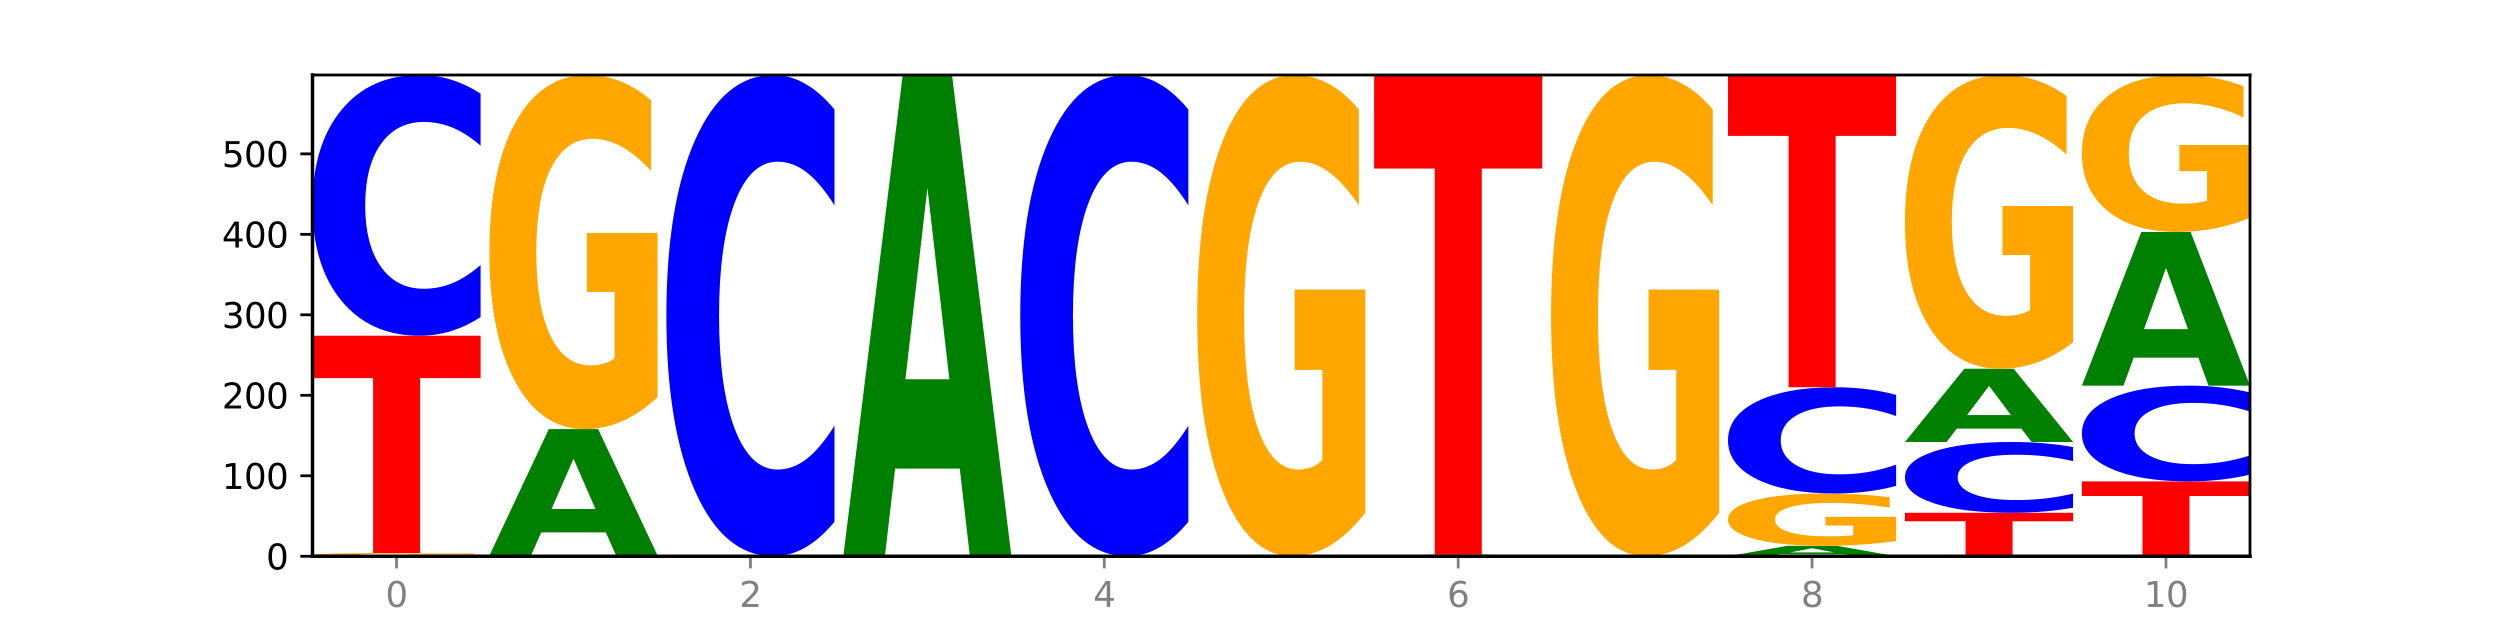 <?xml version="1.0" encoding="utf-8" standalone="no"?>
<!DOCTYPE svg PUBLIC "-//W3C//DTD SVG 1.1//EN"
  "http://www.w3.org/Graphics/SVG/1.1/DTD/svg11.dtd">
<svg xmlns:xlink="http://www.w3.org/1999/xlink" width="720pt" height="180pt" viewBox="0 0 720 180" xmlns="http://www.w3.org/2000/svg" version="1.1">
 <defs>
  <style type="text/css">*{stroke-linejoin: round; stroke-linecap: butt}</style>
 </defs>
 <g id="figure_1">
  <g id="patch_1">
   <path d="M 0 180 
L 720 180 
L 720 0 
L 0 0 
z
" style="fill: #ffffff"/>
  </g>
  <g id="axes_1">
   <g id="patch_2">
    <path d="M 90 160.2 
L 648 160.2 
L 648 21.6 
L 90 21.6 
z
" style="fill: #ffffff"/>
   </g>
   <g id="line2d_1">
    <path d="M 90 160.2 
L 648 160.2 
" clip-path="url(#p261fcf42f6)" style="fill: none; stroke: #000000; stroke-width: 0.5; stroke-linecap: square"/>
   </g>
   <g id="patch_3">
    <path d="M 138.411 160.116 
Q 133.529 160.158 128.277 160.179 
Q 123.026 160.2 117.428 160.2 
Q 104.777 160.2 97.389 160.075 
Q 90 159.95 90 159.737 
Q 90 159.521 97.519 159.397 
Q 105.048 159.273 118.144 159.273 
Q 123.189 159.273 127.811 159.29 
Q 132.444 159.306 136.545 159.339 
L 136.545 159.524 
Q 132.313 159.482 128.126 159.461 
Q 123.938 159.44 119.728 159.44 
Q 111.938 159.44 107.717 159.517 
Q 103.497 159.594 103.497 159.737 
Q 103.497 159.878 107.566 159.956 
Q 111.634 160.033 119.12 160.033 
Q 121.16 160.033 122.907 160.029 
Q 124.654 160.024 126.042 160.014 
L 126.042 159.841 
L 118.068 159.841 
L 118.068 159.686 
L 138.411 159.686 
L 138.411 160.116 
z
" clip-path="url(#p261fcf42f6)" style="fill: #ffa600"/>
   </g>
   <g id="patch_4">
    <path d="M 90 96.694 
L 138.411 96.694 
L 138.411 108.899 
L 120.994 108.899 
L 120.994 159.273 
L 107.45 159.273 
L 107.45 108.899 
L 90 108.899 
L 90 96.694 
z
" clip-path="url(#p261fcf42f6)" style="fill: #ff0000"/>
   </g>
   <g id="patch_5">
    <path d="M 138.411 91.312 
Q 134.361 93.98 129.983 95.329 
Q 125.604 96.694 120.835 96.694 
Q 106.613 96.694 98.306 86.58 
Q 90 76.466 90 59.17 
Q 90 41.812 98.306 31.714 
Q 106.613 21.6 120.835 21.6 
Q 125.604 21.6 129.983 22.965 
Q 134.361 24.315 138.411 26.983 
L 138.411 41.952 
Q 134.325 38.415 130.361 36.771 
Q 126.397 35.127 122.018 35.127 
Q 114.163 35.127 109.662 41.533 
Q 105.173 47.924 105.173 59.17 
Q 105.173 70.37 109.662 76.777 
Q 114.163 83.168 122.018 83.168 
Q 126.397 83.168 130.361 81.523 
Q 134.325 79.864 138.411 76.327 
L 138.411 91.312 
z
" clip-path="url(#p261fcf42f6)" style="fill: #0000ff"/>
   </g>
   <g id="patch_6">
    <path d="M 189.37 160.183 
Q 185.32 160.192 180.942 160.196 
Q 176.563 160.2 171.794 160.2 
Q 157.572 160.2 149.265 160.169 
Q 140.959 160.138 140.959 160.084 
Q 140.959 160.031 149.265 159.999 
Q 157.572 159.968 171.794 159.968 
Q 176.563 159.968 180.942 159.972 
Q 185.32 159.977 189.37 159.985 
L 189.37 160.031 
Q 185.284 160.02 181.32 160.015 
Q 177.356 160.01 172.977 160.01 
Q 165.122 160.01 160.621 160.03 
Q 156.132 160.049 156.132 160.084 
Q 156.132 160.119 160.621 160.139 
Q 165.122 160.158 172.977 160.158 
Q 177.356 160.158 181.32 160.153 
Q 185.284 160.148 189.37 160.137 
L 189.37 160.183 
z
" clip-path="url(#p261fcf42f6)" style="fill: #0000ff"/>
   </g>
   <g id="patch_7">
    <path d="M 174.493 153.339 
L 155.875 153.339 
L 152.935 159.968 
L 140.959 159.968 
L 158.063 123.58 
L 172.266 123.58 
L 189.37 159.968 
L 177.403 159.968 
L 174.493 153.339 
z
M 158.845 146.586 
L 171.494 146.586 
L 165.179 132.112 
L 158.845 146.586 
z
" clip-path="url(#p261fcf42f6)" style="fill: #008000"/>
   </g>
   <g id="patch_8">
    <path d="M 189.37 114.353 
Q 184.488 118.967 179.236 121.284 
Q 173.985 123.58 168.387 123.58 
Q 155.736 123.58 148.347 109.845 
Q 140.959 96.11 140.959 72.622 
Q 140.959 48.859 148.478 35.23 
Q 156.007 21.6 169.103 21.6 
Q 174.148 21.6 178.77 23.454 
Q 183.403 25.287 187.504 28.91 
L 187.504 49.238 
Q 183.272 44.583 179.084 42.287 
Q 174.896 39.969 170.687 39.969 
Q 162.897 39.969 158.676 48.438 
Q 154.456 56.885 154.456 72.622 
Q 154.456 88.21 158.524 96.721 
Q 162.593 105.21 170.079 105.21 
Q 172.119 105.21 173.866 104.726 
Q 175.613 104.22 177.001 103.167 
L 177.001 84.081 
L 169.027 84.081 
L 169.027 67.081 
L 189.37 67.081 
L 189.37 114.353 
z
" clip-path="url(#p261fcf42f6)" style="fill: #ffa600"/>
   </g>
   <g id="patch_9">
    <path d="M 240.329 150.265 
Q 236.279 155.19 231.9 157.681 
Q 227.522 160.2 222.753 160.2 
Q 208.53 160.2 200.224 141.533 
Q 191.918 122.866 191.918 90.943 
Q 191.918 58.905 200.224 40.267 
Q 208.53 21.6 222.753 21.6 
Q 227.522 21.6 231.9 24.119 
Q 236.279 26.61 240.329 31.535 
L 240.329 59.163 
Q 236.243 52.635 232.279 49.601 
Q 228.314 46.566 223.936 46.566 
Q 216.081 46.566 211.58 58.39 
Q 207.091 70.186 207.091 90.943 
Q 207.091 111.614 211.58 123.439 
Q 216.081 135.234 223.936 135.234 
Q 228.314 135.234 232.279 132.199 
Q 236.243 129.136 240.329 122.608 
L 240.329 150.265 
z
" clip-path="url(#p261fcf42f6)" style="fill: #0000ff"/>
   </g>
   <g id="patch_10">
    <path d="M 276.411 134.951 
L 257.793 134.951 
L 254.853 160.2 
L 242.877 160.2 
L 259.98 21.6 
L 274.184 21.6 
L 291.288 160.2 
L 279.321 160.2 
L 276.411 134.951 
z
M 260.762 109.228 
L 273.412 109.228 
L 267.097 54.096 
L 260.762 109.228 
z
" clip-path="url(#p261fcf42f6)" style="fill: #008000"/>
   </g>
   <g id="patch_11">
    <path d="M 342.247 150.265 
Q 338.197 155.19 333.818 157.681 
Q 329.439 160.2 324.67 160.2 
Q 310.448 160.2 302.142 141.533 
Q 293.836 122.866 293.836 90.943 
Q 293.836 58.905 302.142 40.267 
Q 310.448 21.6 324.67 21.6 
Q 329.439 21.6 333.818 24.119 
Q 338.197 26.61 342.247 31.535 
L 342.247 59.163 
Q 338.16 52.635 334.196 49.601 
Q 330.232 46.566 325.853 46.566 
Q 317.998 46.566 313.498 58.39 
Q 309.009 70.186 309.009 90.943 
Q 309.009 111.614 313.498 123.439 
Q 317.998 135.234 325.853 135.234 
Q 330.232 135.234 334.196 132.199 
Q 338.16 129.136 342.247 122.608 
L 342.247 150.265 
z
" clip-path="url(#p261fcf42f6)" style="fill: #0000ff"/>
   </g>
   <g id="patch_12">
    <path d="M 393.205 147.66 
Q 388.323 153.93 383.072 157.079 
Q 377.821 160.2 372.222 160.2 
Q 359.572 160.2 352.183 141.533 
Q 344.795 122.866 344.795 90.943 
Q 344.795 58.648 352.313 40.124 
Q 359.843 21.6 372.938 21.6 
Q 377.983 21.6 382.605 24.119 
Q 387.238 26.61 391.339 31.535 
L 391.339 59.163 
Q 387.108 52.836 382.92 49.715 
Q 378.732 46.566 374.522 46.566 
Q 366.732 46.566 362.512 58.075 
Q 358.291 69.556 358.291 90.943 
Q 358.291 112.129 362.36 123.696 
Q 366.429 135.234 373.915 135.234 
Q 375.955 135.234 377.701 134.576 
Q 379.448 133.889 380.837 132.457 
L 380.837 106.518 
L 372.862 106.518 
L 372.862 83.413 
L 393.205 83.413 
L 393.205 147.66 
z
" clip-path="url(#p261fcf42f6)" style="fill: #ffa600"/>
   </g>
   <g id="patch_13">
    <path d="M 429.288 160.116 
L 410.67 160.116 
L 407.73 160.2 
L 395.753 160.2 
L 412.857 159.736 
L 427.061 159.736 
L 444.164 160.2 
L 432.198 160.2 
L 429.288 160.116 
z
M 413.639 160.03 
L 426.289 160.03 
L 419.974 159.845 
L 413.639 160.03 
z
" clip-path="url(#p261fcf42f6)" style="fill: #008000"/>
   </g>
   <g id="patch_14">
    <path d="M 395.753 21.6 
L 444.164 21.6 
L 444.164 48.54 
L 426.748 48.54 
L 426.748 159.736 
L 413.204 159.736 
L 413.204 48.54 
L 395.753 48.54 
L 395.753 21.6 
z
" clip-path="url(#p261fcf42f6)" style="fill: #ff0000"/>
   </g>
   <g id="patch_15">
    <path d="M 495.123 147.66 
Q 490.241 153.93 484.99 157.079 
Q 479.739 160.2 474.14 160.2 
Q 461.489 160.2 454.101 141.533 
Q 446.712 122.866 446.712 90.943 
Q 446.712 58.648 454.231 40.124 
Q 461.761 21.6 474.856 21.6 
Q 479.901 21.6 484.523 24.119 
Q 489.156 26.61 493.257 31.535 
L 493.257 59.163 
Q 489.026 52.836 484.838 49.715 
Q 480.65 46.566 476.44 46.566 
Q 468.65 46.566 464.43 58.075 
Q 460.209 69.556 460.209 90.943 
Q 460.209 112.129 464.278 123.696 
Q 468.346 135.234 475.833 135.234 
Q 477.872 135.234 479.619 134.576 
Q 481.366 133.889 482.755 132.457 
L 482.755 106.518 
L 474.78 106.518 
L 474.78 83.413 
L 495.123 83.413 
L 495.123 147.66 
z
" clip-path="url(#p261fcf42f6)" style="fill: #ffa600"/>
   </g>
   <g id="patch_16">
    <path d="M 531.206 159.651 
L 512.587 159.651 
L 509.648 160.2 
L 497.671 160.2 
L 514.775 157.187 
L 528.979 157.187 
L 546.082 160.2 
L 534.116 160.2 
L 531.206 159.651 
z
M 515.557 159.092 
L 528.206 159.092 
L 521.892 157.893 
L 515.557 159.092 
z
" clip-path="url(#p261fcf42f6)" style="fill: #008000"/>
   </g>
   <g id="patch_17">
    <path d="M 546.082 155.824 
Q 541.2 156.505 535.949 156.848 
Q 530.697 157.187 525.099 157.187 
Q 512.448 157.187 505.06 155.158 
Q 497.671 153.129 497.671 149.659 
Q 497.671 146.149 505.19 144.135 
Q 512.72 142.122 525.815 142.122 
Q 530.86 142.122 535.482 142.396 
Q 540.115 142.666 544.216 143.202 
L 544.216 146.205 
Q 539.985 145.517 535.797 145.178 
Q 531.609 144.835 527.399 144.835 
Q 519.609 144.835 515.389 146.086 
Q 511.168 147.334 511.168 149.659 
Q 511.168 151.962 515.237 153.219 
Q 519.305 154.473 526.792 154.473 
Q 528.831 154.473 530.578 154.402 
Q 532.325 154.327 533.714 154.171 
L 533.714 151.352 
L 525.739 151.352 
L 525.739 148.841 
L 546.082 148.841 
L 546.082 155.824 
z
" clip-path="url(#p261fcf42f6)" style="fill: #ffa600"/>
   </g>
   <g id="patch_18">
    <path d="M 546.082 139.929 
Q 542.033 141.016 537.654 141.566 
Q 533.275 142.122 528.506 142.122 
Q 514.284 142.122 505.978 138.001 
Q 497.671 133.881 497.671 126.834 
Q 497.671 119.762 505.978 115.648 
Q 514.284 111.528 528.506 111.528 
Q 533.275 111.528 537.654 112.084 
Q 542.033 112.634 546.082 113.721 
L 546.082 119.819 
Q 541.996 118.378 538.032 117.708 
Q 534.068 117.039 529.689 117.039 
Q 521.834 117.039 517.333 119.649 
Q 512.845 122.252 512.845 126.834 
Q 512.845 131.397 517.333 134.007 
Q 521.834 136.611 529.689 136.611 
Q 534.068 136.611 538.032 135.941 
Q 541.996 135.265 546.082 133.824 
L 546.082 139.929 
z
" clip-path="url(#p261fcf42f6)" style="fill: #0000ff"/>
   </g>
   <g id="patch_19">
    <path d="M 497.671 21.6 
L 546.082 21.6 
L 546.082 39.138 
L 528.666 39.138 
L 528.666 111.528 
L 515.122 111.528 
L 515.122 39.138 
L 497.671 39.138 
L 497.671 21.6 
z
" clip-path="url(#p261fcf42f6)" style="fill: #ff0000"/>
   </g>
   <g id="patch_20">
    <path d="M 548.63 147.684 
L 597.041 147.684 
L 597.041 150.125 
L 579.624 150.125 
L 579.624 160.2 
L 566.081 160.2 
L 566.081 150.125 
L 548.63 150.125 
L 548.63 147.684 
z
" clip-path="url(#p261fcf42f6)" style="fill: #ff0000"/>
   </g>
   <g id="patch_21">
    <path d="M 597.041 146.222 
Q 592.992 146.947 588.613 147.314 
Q 584.234 147.684 579.465 147.684 
Q 565.243 147.684 556.936 144.937 
Q 548.63 142.19 548.63 137.493 
Q 548.63 132.778 556.936 130.035 
Q 565.243 127.288 579.465 127.288 
Q 584.234 127.288 588.613 127.659 
Q 592.992 128.026 597.041 128.75 
L 597.041 132.816 
Q 592.955 131.855 588.991 131.409 
Q 585.027 130.962 580.648 130.962 
Q 572.793 130.962 568.292 132.702 
Q 563.804 134.438 563.804 137.493 
Q 563.804 140.535 568.292 142.275 
Q 572.793 144.01 580.648 144.01 
Q 585.027 144.01 588.991 143.564 
Q 592.955 143.113 597.041 142.152 
L 597.041 146.222 
z
" clip-path="url(#p261fcf42f6)" style="fill: #0000ff"/>
   </g>
   <g id="patch_22">
    <path d="M 582.164 123.446 
L 563.546 123.446 
L 560.607 127.288 
L 548.63 127.288 
L 565.734 106.197 
L 579.937 106.197 
L 597.041 127.288 
L 585.074 127.288 
L 582.164 123.446 
z
M 566.516 119.532 
L 579.165 119.532 
L 572.85 111.142 
L 566.516 119.532 
z
" clip-path="url(#p261fcf42f6)" style="fill: #008000"/>
   </g>
   <g id="patch_23">
    <path d="M 597.041 98.543 
Q 592.159 102.37 586.908 104.292 
Q 581.656 106.197 576.058 106.197 
Q 563.407 106.197 556.019 94.803 
Q 548.63 83.409 548.63 63.925 
Q 548.63 44.213 556.149 32.906 
Q 563.679 21.6 576.774 21.6 
Q 581.819 21.6 586.441 23.138 
Q 591.074 24.658 595.175 27.664 
L 595.175 44.527 
Q 590.944 40.665 586.756 38.761 
Q 582.568 36.838 578.358 36.838 
Q 570.568 36.838 566.348 43.863 
Q 562.127 50.871 562.127 63.925 
Q 562.127 76.856 566.196 83.916 
Q 570.264 90.959 577.75 90.959 
Q 579.79 90.959 581.537 90.557 
Q 583.284 90.137 584.673 89.264 
L 584.673 73.431 
L 576.698 73.431 
L 576.698 59.329 
L 597.041 59.329 
L 597.041 98.543 
z
" clip-path="url(#p261fcf42f6)" style="fill: #ffa600"/>
   </g>
   <g id="patch_24">
    <path d="M 599.589 138.645 
L 648 138.645 
L 648 142.849 
L 630.583 142.849 
L 630.583 160.2 
L 617.04 160.2 
L 617.04 142.849 
L 599.589 142.849 
L 599.589 138.645 
z
" clip-path="url(#p261fcf42f6)" style="fill: #ff0000"/>
   </g>
   <g id="patch_25">
    <path d="M 648 136.668 
Q 643.951 137.648 639.572 138.144 
Q 635.193 138.645 630.424 138.645 
Q 616.202 138.645 607.895 134.93 
Q 599.589 131.216 599.589 124.863 
Q 599.589 118.488 607.895 114.779 
Q 616.202 111.064 630.424 111.064 
Q 635.193 111.064 639.572 111.566 
Q 643.951 112.061 648 113.041 
L 648 118.539 
Q 643.914 117.24 639.95 116.636 
Q 635.986 116.032 631.607 116.032 
Q 623.752 116.032 619.251 118.385 
Q 614.762 120.733 614.762 124.863 
Q 614.762 128.977 619.251 131.33 
Q 623.752 133.677 631.607 133.677 
Q 635.986 133.677 639.95 133.073 
Q 643.914 132.464 648 131.165 
L 648 136.668 
z
" clip-path="url(#p261fcf42f6)" style="fill: #0000ff"/>
   </g>
   <g id="patch_26">
    <path d="M 633.123 103 
L 614.505 103 
L 611.566 111.064 
L 599.589 111.064 
L 616.693 66.796 
L 630.896 66.796 
L 648 111.064 
L 636.033 111.064 
L 633.123 103 
z
M 617.475 94.784 
L 630.124 94.784 
L 623.809 77.175 
L 617.475 94.784 
z
" clip-path="url(#p261fcf42f6)" style="fill: #008000"/>
   </g>
   <g id="patch_27">
    <path d="M 648 62.706 
Q 643.118 64.751 637.866 65.778 
Q 632.615 66.796 627.017 66.796 
Q 614.366 66.796 606.978 60.709 
Q 599.589 54.621 599.589 44.212 
Q 599.589 33.681 607.108 27.64 
Q 614.637 21.6 627.733 21.6 
Q 632.778 21.6 637.4 22.422 
Q 642.033 23.234 646.134 24.84 
L 646.134 33.849 
Q 641.903 31.786 637.715 30.768 
Q 633.527 29.741 629.317 29.741 
Q 621.527 29.741 617.306 33.494 
Q 613.086 37.238 613.086 44.212 
Q 613.086 51.12 617.155 54.892 
Q 621.223 58.655 628.709 58.655 
Q 630.749 58.655 632.496 58.44 
Q 634.243 58.216 635.631 57.749 
L 635.631 49.291 
L 627.657 49.291 
L 627.657 41.756 
L 648 41.756 
L 648 62.706 
z
" clip-path="url(#p261fcf42f6)" style="fill: #ffa600"/>
   </g>
   <g id="matplotlib.axis_1">
    <g id="xtick_1">
     <g id="line2d_2">
      <defs>
       <path id="m8b6a96063e" d="M 0 0 
L 0 3.5 
" style="stroke: #808080; stroke-width: 0.8"/>
      </defs>
      <g>
       <use xlink:href="#m8b6a96063e" x="114.205" y="160.2" style="fill: #808080; stroke: #808080; stroke-width: 0.8"/>
      </g>
     </g>
     <g id="text_1">
      <!-- 0 -->
      <g style="fill: #808080" transform="translate(111.024 174.798) scale(0.1 -0.1)">
       <defs>
        <path id="DejaVuSans-30" d="M 2034 4250 
Q 1547 4250 1301 3770 
Q 1056 3291 1056 2328 
Q 1056 1369 1301 889 
Q 1547 409 2034 409 
Q 2525 409 2770 889 
Q 3016 1369 3016 2328 
Q 3016 3291 2770 3770 
Q 2525 4250 2034 4250 
z
M 2034 4750 
Q 2819 4750 3233 4129 
Q 3647 3509 3647 2328 
Q 3647 1150 3233 529 
Q 2819 -91 2034 -91 
Q 1250 -91 836 529 
Q 422 1150 422 2328 
Q 422 3509 836 4129 
Q 1250 4750 2034 4750 
z
" transform="scale(0.016)"/>
       </defs>
       <use xlink:href="#DejaVuSans-30"/>
      </g>
     </g>
    </g>
    <g id="xtick_2">
     <g id="line2d_3">
      <g>
       <use xlink:href="#m8b6a96063e" x="216.123" y="160.2" style="fill: #808080; stroke: #808080; stroke-width: 0.8"/>
      </g>
     </g>
     <g id="text_2">
      <!-- 2 -->
      <g style="fill: #808080" transform="translate(212.942 174.798) scale(0.1 -0.1)">
       <defs>
        <path id="DejaVuSans-32" d="M 1228 531 
L 3431 531 
L 3431 0 
L 469 0 
L 469 531 
Q 828 903 1448 1529 
Q 2069 2156 2228 2338 
Q 2531 2678 2651 2914 
Q 2772 3150 2772 3378 
Q 2772 3750 2511 3984 
Q 2250 4219 1831 4219 
Q 1534 4219 1204 4116 
Q 875 4013 500 3803 
L 500 4441 
Q 881 4594 1212 4672 
Q 1544 4750 1819 4750 
Q 2544 4750 2975 4387 
Q 3406 4025 3406 3419 
Q 3406 3131 3298 2873 
Q 3191 2616 2906 2266 
Q 2828 2175 2409 1742 
Q 1991 1309 1228 531 
z
" transform="scale(0.016)"/>
       </defs>
       <use xlink:href="#DejaVuSans-32"/>
      </g>
     </g>
    </g>
    <g id="xtick_3">
     <g id="line2d_4">
      <g>
       <use xlink:href="#m8b6a96063e" x="318.041" y="160.2" style="fill: #808080; stroke: #808080; stroke-width: 0.8"/>
      </g>
     </g>
     <g id="text_3">
      <!-- 4 -->
      <g style="fill: #808080" transform="translate(314.86 174.798) scale(0.1 -0.1)">
       <defs>
        <path id="DejaVuSans-34" d="M 2419 4116 
L 825 1625 
L 2419 1625 
L 2419 4116 
z
M 2253 4666 
L 3047 4666 
L 3047 1625 
L 3713 1625 
L 3713 1100 
L 3047 1100 
L 3047 0 
L 2419 0 
L 2419 1100 
L 313 1100 
L 313 1709 
L 2253 4666 
z
" transform="scale(0.016)"/>
       </defs>
       <use xlink:href="#DejaVuSans-34"/>
      </g>
     </g>
    </g>
    <g id="xtick_4">
     <g id="line2d_5">
      <g>
       <use xlink:href="#m8b6a96063e" x="419.959" y="160.2" style="fill: #808080; stroke: #808080; stroke-width: 0.8"/>
      </g>
     </g>
     <g id="text_4">
      <!-- 6 -->
      <g style="fill: #808080" transform="translate(416.778 174.798) scale(0.1 -0.1)">
       <defs>
        <path id="DejaVuSans-36" d="M 2113 2584 
Q 1688 2584 1439 2293 
Q 1191 2003 1191 1497 
Q 1191 994 1439 701 
Q 1688 409 2113 409 
Q 2538 409 2786 701 
Q 3034 994 3034 1497 
Q 3034 2003 2786 2293 
Q 2538 2584 2113 2584 
z
M 3366 4563 
L 3366 3988 
Q 3128 4100 2886 4159 
Q 2644 4219 2406 4219 
Q 1781 4219 1451 3797 
Q 1122 3375 1075 2522 
Q 1259 2794 1537 2939 
Q 1816 3084 2150 3084 
Q 2853 3084 3261 2657 
Q 3669 2231 3669 1497 
Q 3669 778 3244 343 
Q 2819 -91 2113 -91 
Q 1303 -91 875 529 
Q 447 1150 447 2328 
Q 447 3434 972 4092 
Q 1497 4750 2381 4750 
Q 2619 4750 2861 4703 
Q 3103 4656 3366 4563 
z
" transform="scale(0.016)"/>
       </defs>
       <use xlink:href="#DejaVuSans-36"/>
      </g>
     </g>
    </g>
    <g id="xtick_5">
     <g id="line2d_6">
      <g>
       <use xlink:href="#m8b6a96063e" x="521.877" y="160.2" style="fill: #808080; stroke: #808080; stroke-width: 0.8"/>
      </g>
     </g>
     <g id="text_5">
      <!-- 8 -->
      <g style="fill: #808080" transform="translate(518.695 174.798) scale(0.1 -0.1)">
       <defs>
        <path id="DejaVuSans-38" d="M 2034 2216 
Q 1584 2216 1326 1975 
Q 1069 1734 1069 1313 
Q 1069 891 1326 650 
Q 1584 409 2034 409 
Q 2484 409 2743 651 
Q 3003 894 3003 1313 
Q 3003 1734 2745 1975 
Q 2488 2216 2034 2216 
z
M 1403 2484 
Q 997 2584 770 2862 
Q 544 3141 544 3541 
Q 544 4100 942 4425 
Q 1341 4750 2034 4750 
Q 2731 4750 3128 4425 
Q 3525 4100 3525 3541 
Q 3525 3141 3298 2862 
Q 3072 2584 2669 2484 
Q 3125 2378 3379 2068 
Q 3634 1759 3634 1313 
Q 3634 634 3220 271 
Q 2806 -91 2034 -91 
Q 1263 -91 848 271 
Q 434 634 434 1313 
Q 434 1759 690 2068 
Q 947 2378 1403 2484 
z
M 1172 3481 
Q 1172 3119 1398 2916 
Q 1625 2713 2034 2713 
Q 2441 2713 2670 2916 
Q 2900 3119 2900 3481 
Q 2900 3844 2670 4047 
Q 2441 4250 2034 4250 
Q 1625 4250 1398 4047 
Q 1172 3844 1172 3481 
z
" transform="scale(0.016)"/>
       </defs>
       <use xlink:href="#DejaVuSans-38"/>
      </g>
     </g>
    </g>
    <g id="xtick_6">
     <g id="line2d_7">
      <g>
       <use xlink:href="#m8b6a96063e" x="623.795" y="160.2" style="fill: #808080; stroke: #808080; stroke-width: 0.8"/>
      </g>
     </g>
     <g id="text_6">
      <!-- 10 -->
      <g style="fill: #808080" transform="translate(617.432 174.798) scale(0.1 -0.1)">
       <defs>
        <path id="DejaVuSans-31" d="M 794 531 
L 1825 531 
L 1825 4091 
L 703 3866 
L 703 4441 
L 1819 4666 
L 2450 4666 
L 2450 531 
L 3481 531 
L 3481 0 
L 794 0 
L 794 531 
z
" transform="scale(0.016)"/>
       </defs>
       <use xlink:href="#DejaVuSans-31"/>
       <use xlink:href="#DejaVuSans-30" x="63.623"/>
      </g>
     </g>
    </g>
   </g>
   <g id="matplotlib.axis_2">
    <g id="ytick_1">
     <g id="line2d_8">
      <defs>
       <path id="maf23530103" d="M 0 0 
L -3.5 0 
" style="stroke: #000000; stroke-width: 0.8"/>
      </defs>
      <g>
       <use xlink:href="#maf23530103" x="90" y="160.2" style="stroke: #000000; stroke-width: 0.8"/>
      </g>
     </g>
     <g id="text_7">
      <!-- 0 -->
      <g transform="translate(76.638 163.999) scale(0.1 -0.1)">
       <use xlink:href="#DejaVuSans-30"/>
      </g>
     </g>
    </g>
    <g id="ytick_2">
     <g id="line2d_9">
      <g>
       <use xlink:href="#maf23530103" x="90" y="137.023" style="stroke: #000000; stroke-width: 0.8"/>
      </g>
     </g>
     <g id="text_8">
      <!-- 100 -->
      <g transform="translate(63.913 140.822) scale(0.1 -0.1)">
       <use xlink:href="#DejaVuSans-31"/>
       <use xlink:href="#DejaVuSans-30" x="63.623"/>
       <use xlink:href="#DejaVuSans-30" x="127.246"/>
      </g>
     </g>
    </g>
    <g id="ytick_3">
     <g id="line2d_10">
      <g>
       <use xlink:href="#maf23530103" x="90" y="113.845" style="stroke: #000000; stroke-width: 0.8"/>
      </g>
     </g>
     <g id="text_9">
      <!-- 200 -->
      <g transform="translate(63.913 117.645) scale(0.1 -0.1)">
       <use xlink:href="#DejaVuSans-32"/>
       <use xlink:href="#DejaVuSans-30" x="63.623"/>
       <use xlink:href="#DejaVuSans-30" x="127.246"/>
      </g>
     </g>
    </g>
    <g id="ytick_4">
     <g id="line2d_11">
      <g>
       <use xlink:href="#maf23530103" x="90" y="90.668" style="stroke: #000000; stroke-width: 0.8"/>
      </g>
     </g>
     <g id="text_10">
      <!-- 300 -->
      <g transform="translate(63.913 94.467) scale(0.1 -0.1)">
       <defs>
        <path id="DejaVuSans-33" d="M 2597 2516 
Q 3050 2419 3304 2112 
Q 3559 1806 3559 1356 
Q 3559 666 3084 287 
Q 2609 -91 1734 -91 
Q 1441 -91 1130 -33 
Q 819 25 488 141 
L 488 750 
Q 750 597 1062 519 
Q 1375 441 1716 441 
Q 2309 441 2620 675 
Q 2931 909 2931 1356 
Q 2931 1769 2642 2001 
Q 2353 2234 1838 2234 
L 1294 2234 
L 1294 2753 
L 1863 2753 
Q 2328 2753 2575 2939 
Q 2822 3125 2822 3475 
Q 2822 3834 2567 4026 
Q 2313 4219 1838 4219 
Q 1578 4219 1281 4162 
Q 984 4106 628 3988 
L 628 4550 
Q 988 4650 1302 4700 
Q 1616 4750 1894 4750 
Q 2613 4750 3031 4423 
Q 3450 4097 3450 3541 
Q 3450 3153 3228 2886 
Q 3006 2619 2597 2516 
z
" transform="scale(0.016)"/>
       </defs>
       <use xlink:href="#DejaVuSans-33"/>
       <use xlink:href="#DejaVuSans-30" x="63.623"/>
       <use xlink:href="#DejaVuSans-30" x="127.246"/>
      </g>
     </g>
    </g>
    <g id="ytick_5">
     <g id="line2d_12">
      <g>
       <use xlink:href="#maf23530103" x="90" y="67.491" style="stroke: #000000; stroke-width: 0.8"/>
      </g>
     </g>
     <g id="text_11">
      <!-- 400 -->
      <g transform="translate(63.913 71.29) scale(0.1 -0.1)">
       <use xlink:href="#DejaVuSans-34"/>
       <use xlink:href="#DejaVuSans-30" x="63.623"/>
       <use xlink:href="#DejaVuSans-30" x="127.246"/>
      </g>
     </g>
    </g>
    <g id="ytick_6">
     <g id="line2d_13">
      <g>
       <use xlink:href="#maf23530103" x="90" y="44.314" style="stroke: #000000; stroke-width: 0.8"/>
      </g>
     </g>
     <g id="text_12">
      <!-- 500 -->
      <g transform="translate(63.913 48.113) scale(0.1 -0.1)">
       <defs>
        <path id="DejaVuSans-35" d="M 691 4666 
L 3169 4666 
L 3169 4134 
L 1269 4134 
L 1269 2991 
Q 1406 3038 1543 3061 
Q 1681 3084 1819 3084 
Q 2600 3084 3056 2656 
Q 3513 2228 3513 1497 
Q 3513 744 3044 326 
Q 2575 -91 1722 -91 
Q 1428 -91 1123 -41 
Q 819 9 494 109 
L 494 744 
Q 775 591 1075 516 
Q 1375 441 1709 441 
Q 2250 441 2565 725 
Q 2881 1009 2881 1497 
Q 2881 1984 2565 2268 
Q 2250 2553 1709 2553 
Q 1456 2553 1204 2497 
Q 953 2441 691 2322 
L 691 4666 
z
" transform="scale(0.016)"/>
       </defs>
       <use xlink:href="#DejaVuSans-35"/>
       <use xlink:href="#DejaVuSans-30" x="63.623"/>
       <use xlink:href="#DejaVuSans-30" x="127.246"/>
      </g>
     </g>
    </g>
   </g>
   <g id="patch_28">
    <path d="M 90 160.2 
L 90 21.6 
" style="fill: none; stroke: #000000; stroke-linejoin: miter; stroke-linecap: square"/>
   </g>
   <g id="patch_29">
    <path d="M 648 160.2 
L 648 21.6 
" style="fill: none; stroke: #000000; stroke-width: 0.8; stroke-linejoin: miter; stroke-linecap: square"/>
   </g>
   <g id="patch_30">
    <path d="M 90 160.2 
L 648 160.2 
" style="fill: none; stroke: #000000; stroke-linejoin: miter; stroke-linecap: square"/>
   </g>
   <g id="patch_31">
    <path d="M 90 21.6 
L 648 21.6 
" style="fill: none; stroke: #000000; stroke-width: 0.8; stroke-linejoin: miter; stroke-linecap: square"/>
   </g>
  </g>
 </g>
 <defs>
  <clipPath id="p261fcf42f6">
   <rect x="90" y="21.6" width="558" height="138.6"/>
  </clipPath>
 </defs>
</svg>
